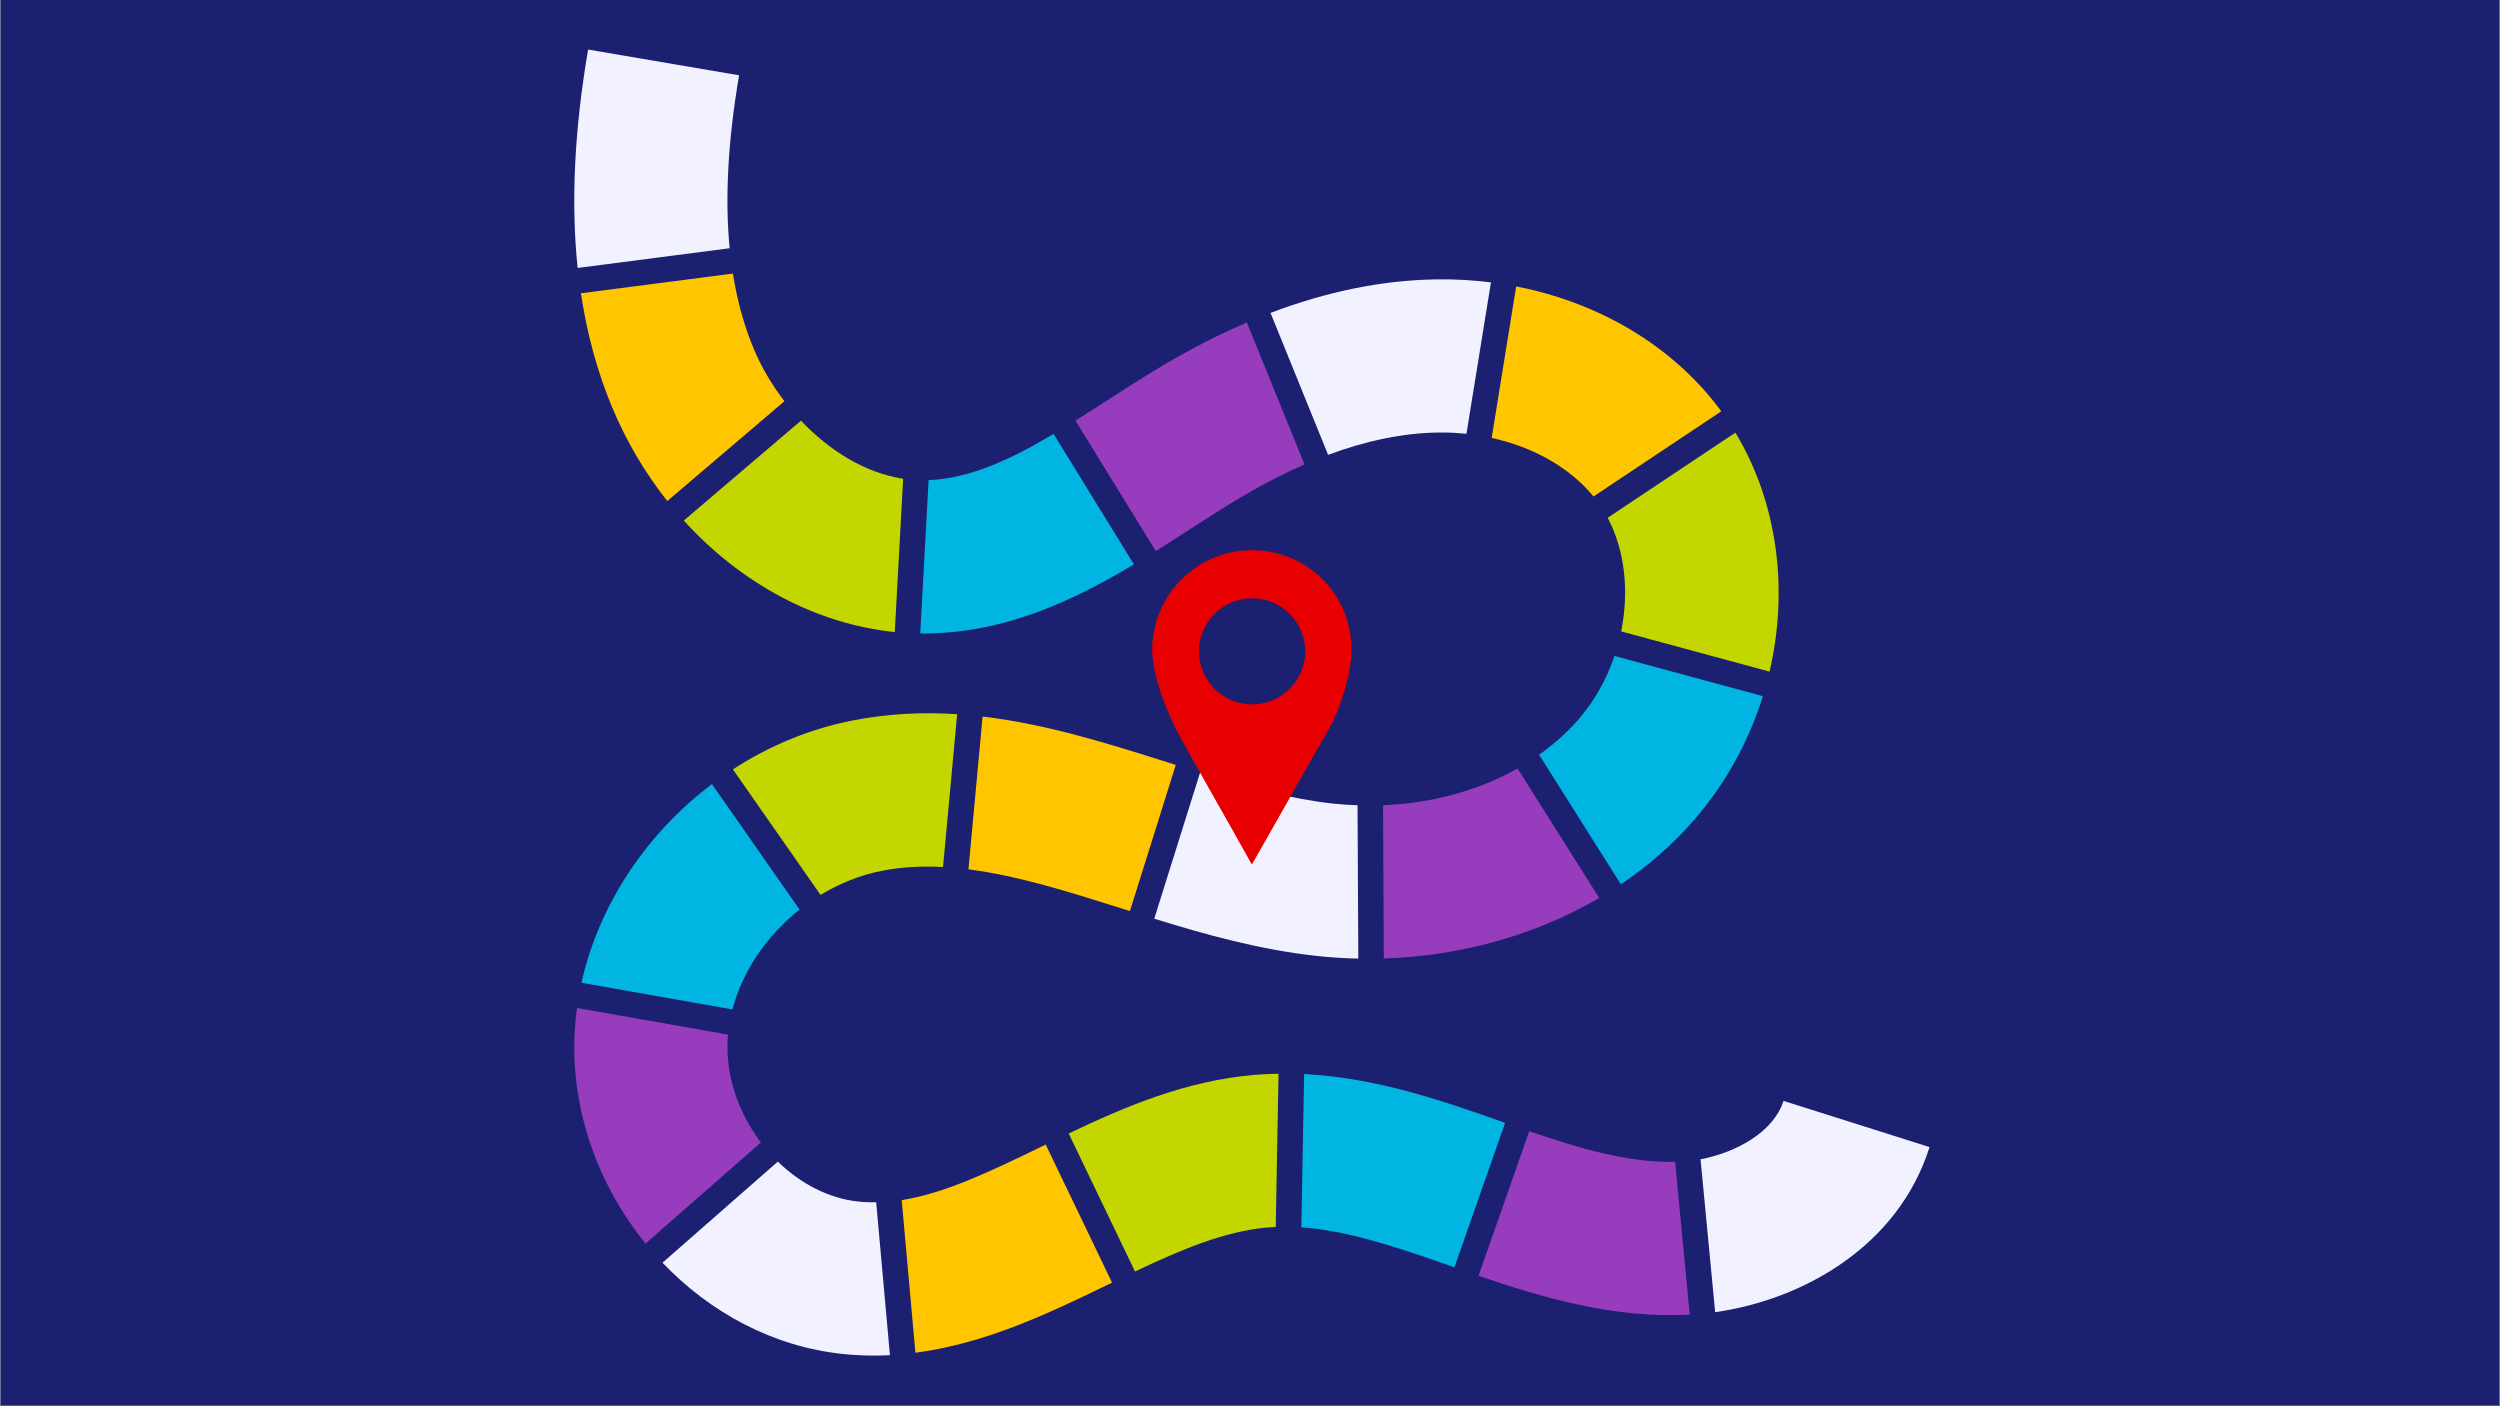 <svg xmlns="http://www.w3.org/2000/svg" xmlns:xlink="http://www.w3.org/1999/xlink" width="1360" zoomAndPan="magnify" viewBox="0 0 1020 573.75" height="765" preserveAspectRatio="xMidYMid meet" version="1.2"><rect x="0" y="0" width="1020" height="573.75" fill="#808080" stroke="none"/><defs><clipPath id="7985d14e23"><path d="M 0.223 0 L 1019.777 0 L 1019.777 573.5 L 0.223 573.5 Z M 0.223 0 "/></clipPath><clipPath id="d7637ba55f"><path d="M 693 449 L 787.391 449 L 787.391 536 L 693 536 Z M 693 449 "/></clipPath><clipPath id="e97675f503"><path d="M 270 473 L 364 473 L 364 553.555 L 270 553.555 Z M 270 473 "/></clipPath><clipPath id="acc668dcf4"><path d="M 470 224 L 551.637 224 L 551.637 353 L 470 353 Z M 470 224 "/></clipPath></defs><g id="48c90f862c"><g clip-rule="nonzero" clip-path="url(#7985d14e23)"><path style=" stroke:none;fill-rule:nonzero;fill:#ffffff;fill-opacity:1;" d="M 0.223 0 L 1019.777 0 L 1019.777 573.5 L 0.223 573.5 Z M 0.223 0 "/><path style=" stroke:none;fill-rule:nonzero;fill:#1b2071;fill-opacity:1;" d="M 0.223 0 L 1019.777 0 L 1019.777 573.5 L 0.223 573.5 Z M 0.223 0 "/></g><path style=" stroke:none;fill-rule:nonzero;fill:#00b5e2;fill-opacity:1;" d="M 290.488 319.875 C 263.84 340 244.32 369.043 237.238 400.977 L 298.84 411.852 C 302.922 396.188 312.902 381.668 326.215 371.105 L 290.465 319.898 Z M 290.488 319.875 "/><path style=" stroke:none;fill-rule:nonzero;fill:#c4d600;fill-opacity:1;" d="M 365.066 257.859 L 368.484 195.34 C 352.715 192.902 338.215 183.672 326.797 171.633 L 278.988 212.379 C 302.258 238.047 332.922 254.609 365.066 257.879 Z M 365.066 257.859 "/><path style=" stroke:none;fill-rule:nonzero;fill:#00b5e2;fill-opacity:1;" d="M 429.879 177.047 C 412.566 187.359 395.711 195.234 378.879 195.879 L 375.461 258.441 C 375.879 258.441 376.316 258.461 376.734 258.461 C 377.129 258.461 377.547 258.461 377.941 258.461 C 410.148 258.129 437.816 245.109 462.648 230.273 Z M 429.879 177.047 "/><path style=" stroke:none;fill-rule:nonzero;fill:#c4d600;fill-opacity:1;" d="M 655.934 211.234 C 663.016 224.609 664.723 241.379 661.434 257.609 L 721.973 274.023 C 729.785 240.566 725.328 205.172 708.055 176.508 L 655.934 211.254 Z M 655.934 211.234 "/><path style=" stroke:none;fill-rule:nonzero;fill:#f2f1ff;fill-opacity:1;" d="M 541.875 185.57 C 557.625 179.715 572.684 176.652 586.895 176.465 C 590.746 176.402 594.559 176.609 598.309 177.008 L 608.309 115.215 C 601.02 114.301 593.582 113.863 586.039 113.988 C 564.125 114.301 541.477 118.883 518.375 127.676 L 541.875 185.59 Z M 541.875 185.57 "/><path style=" stroke:none;fill-rule:nonzero;fill:#ffc600;fill-opacity:1;" d="M 461 371.73 L 479.711 312.086 C 478.688 311.75 477.668 311.438 476.625 311.105 C 452.062 303.355 427.023 295.441 400.898 292.355 L 395.129 354.688 C 415.168 357.25 436.105 363.855 457.793 370.707 C 458.855 371.043 459.938 371.375 461 371.73 Z M 461 371.73 "/><path style=" stroke:none;fill-rule:nonzero;fill:#f2f1ff;fill-opacity:1;" d="M 554.188 391.102 L 553.875 328.543 C 550.52 328.418 547.164 328.23 543.789 327.855 C 526.188 325.938 508.293 320.938 489.648 315.188 L 470.938 374.832 C 492.125 381.395 514 387.477 537.02 390 C 542.77 390.625 548.5 391 554.207 391.102 Z M 554.188 391.102 "/><path style=" stroke:none;fill-rule:nonzero;fill:#963cbd;fill-opacity:1;" d="M 619.164 313.543 C 603.289 322.5 584.289 327.711 564.289 328.543 L 564.602 391.062 C 596.309 390.062 626.789 381.375 652.473 366.355 Z M 619.164 313.543 "/><path style=" stroke:none;fill-rule:nonzero;fill:#00b5e2;fill-opacity:1;" d="M 658.703 267.648 C 655.496 277.105 650.516 286.086 643.852 293.73 C 639.227 299.023 633.852 303.754 627.953 307.938 L 661.309 360.793 C 672.348 353.355 682.348 344.668 690.953 334.812 C 704.098 319.75 713.555 302.336 719.266 284.043 L 658.723 267.629 Z M 658.703 267.648 "/><path style=" stroke:none;fill-rule:nonzero;fill:#c4d600;fill-opacity:1;" d="M 384.754 353.75 L 390.523 291.398 C 376.547 290.48 362.277 291.105 347.59 294.004 C 330.133 297.461 313.695 304.379 299.027 313.898 L 334.777 365.125 C 342.441 360.48 350.859 357.062 359.715 355.312 C 367.879 353.688 376.234 353.293 384.754 353.75 Z M 384.754 353.75 "/><path style=" stroke:none;fill-rule:nonzero;fill:#ffc600;fill-opacity:1;" d="M 608.602 178.672 C 625.684 182.422 640.559 190.84 650.141 202.566 L 702.266 167.82 C 701.91 167.34 701.598 166.859 701.242 166.402 C 681.91 140.883 652.309 123.426 618.602 116.863 Z M 608.602 178.672 "/><path style=" stroke:none;fill-rule:nonzero;fill:#c4d600;fill-opacity:1;" d="M 521.668 438.082 C 518.395 438.145 515.125 438.27 511.812 438.539 C 483.898 440.957 459.438 451.309 436.023 462.453 L 463.086 518.785 C 481.793 509.891 499.707 502.309 517.188 500.809 C 518.293 500.703 519.395 500.664 520.5 500.602 L 521.645 438.059 Z M 521.668 438.082 "/><path style=" stroke:none;fill-rule:nonzero;fill:#ffc600;fill-opacity:1;" d="M 426.648 466.977 C 426.105 467.246 425.566 467.496 425.023 467.766 C 404.336 477.809 385.754 486.809 367.902 489.641 L 373.484 551.91 C 402.441 548.141 428.566 535.516 452.293 523.996 C 452.773 523.766 453.23 523.535 453.711 523.309 Z M 426.648 466.977 "/><path style=" stroke:none;fill-rule:nonzero;fill:#963cbd;fill-opacity:1;" d="M 471.543 224.84 C 476.148 221.965 480.648 219.047 485.062 216.215 C 492.418 211.465 499.375 206.984 506.332 202.859 C 515.145 197.629 523.77 193.172 532.227 189.484 L 508.73 131.57 C 497.375 136.426 485.918 142.277 474.398 149.133 C 466.48 153.84 458.73 158.84 451.23 163.672 C 447.043 166.359 442.898 169.027 438.793 171.609 L 471.562 224.84 Z M 471.543 224.84 "/><path style=" stroke:none;fill-rule:nonzero;fill:#963cbd;fill-opacity:1;" d="M 683.453 474.039 C 664.516 474.477 644.684 468.641 623.914 461.539 L 603.246 520.516 C 629.477 529.516 658.535 538.035 689.41 536.371 Z M 683.453 474.039 "/><g clip-rule="nonzero" clip-path="url(#d7637ba55f)"><path style=" stroke:none;fill-rule:nonzero;fill:#f2f1ff;fill-opacity:1;" d="M 727.66 449.164 C 723.66 461.809 708.492 470.184 693.828 472.996 L 699.785 535.371 C 735.742 530.266 774.469 508.453 787.262 468.016 L 727.68 449.164 Z M 727.66 449.164 "/></g><path style=" stroke:none;fill-rule:nonzero;fill:#00b5e2;fill-opacity:1;" d="M 614.078 458.121 C 613.414 457.895 612.746 457.645 612.059 457.414 L 611.621 457.246 C 588.914 449.27 561.664 439.707 532.082 438.207 L 530.938 500.746 C 549.102 502.016 568.457 508.309 590.914 516.203 L 591.352 516.348 C 592.039 516.578 592.727 516.828 593.414 517.078 L 614.078 458.102 Z M 614.078 458.121 "/><g clip-rule="nonzero" clip-path="url(#e97675f503)"><path style=" stroke:none;fill-rule:nonzero;fill:#f2f1ff;fill-opacity:1;" d="M 357.504 490.539 C 355.09 490.559 352.691 490.496 350.297 490.246 C 338.066 488.977 326.547 482.871 317.359 473.934 L 270.301 515.184 C 289.695 535.516 315.445 549.453 343.816 552.41 C 348.129 552.867 352.379 553.078 356.566 553.078 C 358.754 553.078 360.941 553.016 363.09 552.91 L 357.484 490.559 Z M 357.504 490.539 "/></g><path style=" stroke:none;fill-rule:nonzero;fill:#f2f1ff;fill-opacity:1;" d="M 297.695 101.281 C 295.715 80.801 297.008 57.426 301.547 30.719 L 239.945 20.219 C 234.32 53.156 232.906 82.695 235.676 109.32 Z M 297.695 101.281 "/><path style=" stroke:none;fill-rule:nonzero;fill:#ffc600;fill-opacity:1;" d="M 237.008 119.652 C 239.508 136.277 243.738 151.758 249.738 166.152 C 255.594 180.195 263.238 193.047 272.258 204.422 L 320.047 163.695 C 314.797 156.859 310.508 149.484 307.445 142.113 C 303.57 132.82 300.777 122.676 299.027 111.613 L 237.031 119.652 Z M 237.008 119.652 "/><path style=" stroke:none;fill-rule:nonzero;fill:#963cbd;fill-opacity:1;" d="M 310.465 466.121 C 301.402 454.164 296.047 439.121 296.883 424.059 C 296.922 423.414 296.984 422.77 297.047 422.125 L 235.406 411.25 C 234.988 414.332 234.656 417.438 234.488 420.562 C 232.695 452.582 243.969 483.477 263.402 507.371 Z M 310.465 466.121 "/><g clip-rule="nonzero" clip-path="url(#acc668dcf4)"><path style=" stroke:none;fill-rule:nonzero;fill:#e80000;fill-opacity:1;" d="M 481.934 236.5 C 474.379 244.102 470.125 254.371 470.098 265.082 C 470.098 274.883 475.242 288.461 479.91 297.715 C 485.516 308.273 501.777 336.523 510.75 352.723 C 519.777 337.043 535.453 309.043 542.152 297.48 C 546.777 289.5 551.418 274.883 551.418 265.082 C 551.473 254.297 547.215 243.938 539.586 236.297 C 523.613 220.457 497.801 220.547 481.934 236.5 Z M 526.184 281.098 C 517.652 289.535 503.883 289.465 495.438 280.938 C 491.453 276.922 489.195 271.508 489.148 265.852 C 489.133 262.902 489.73 259.98 490.902 257.27 C 492.012 254.719 493.594 252.402 495.57 250.438 C 504.027 241.996 517.738 242 526.191 250.445 C 534.648 258.891 534.645 272.586 526.184 281.027 C 526.184 281.043 526.184 281.086 526.184 281.098 Z M 526.184 281.098 "/></g></g></svg>